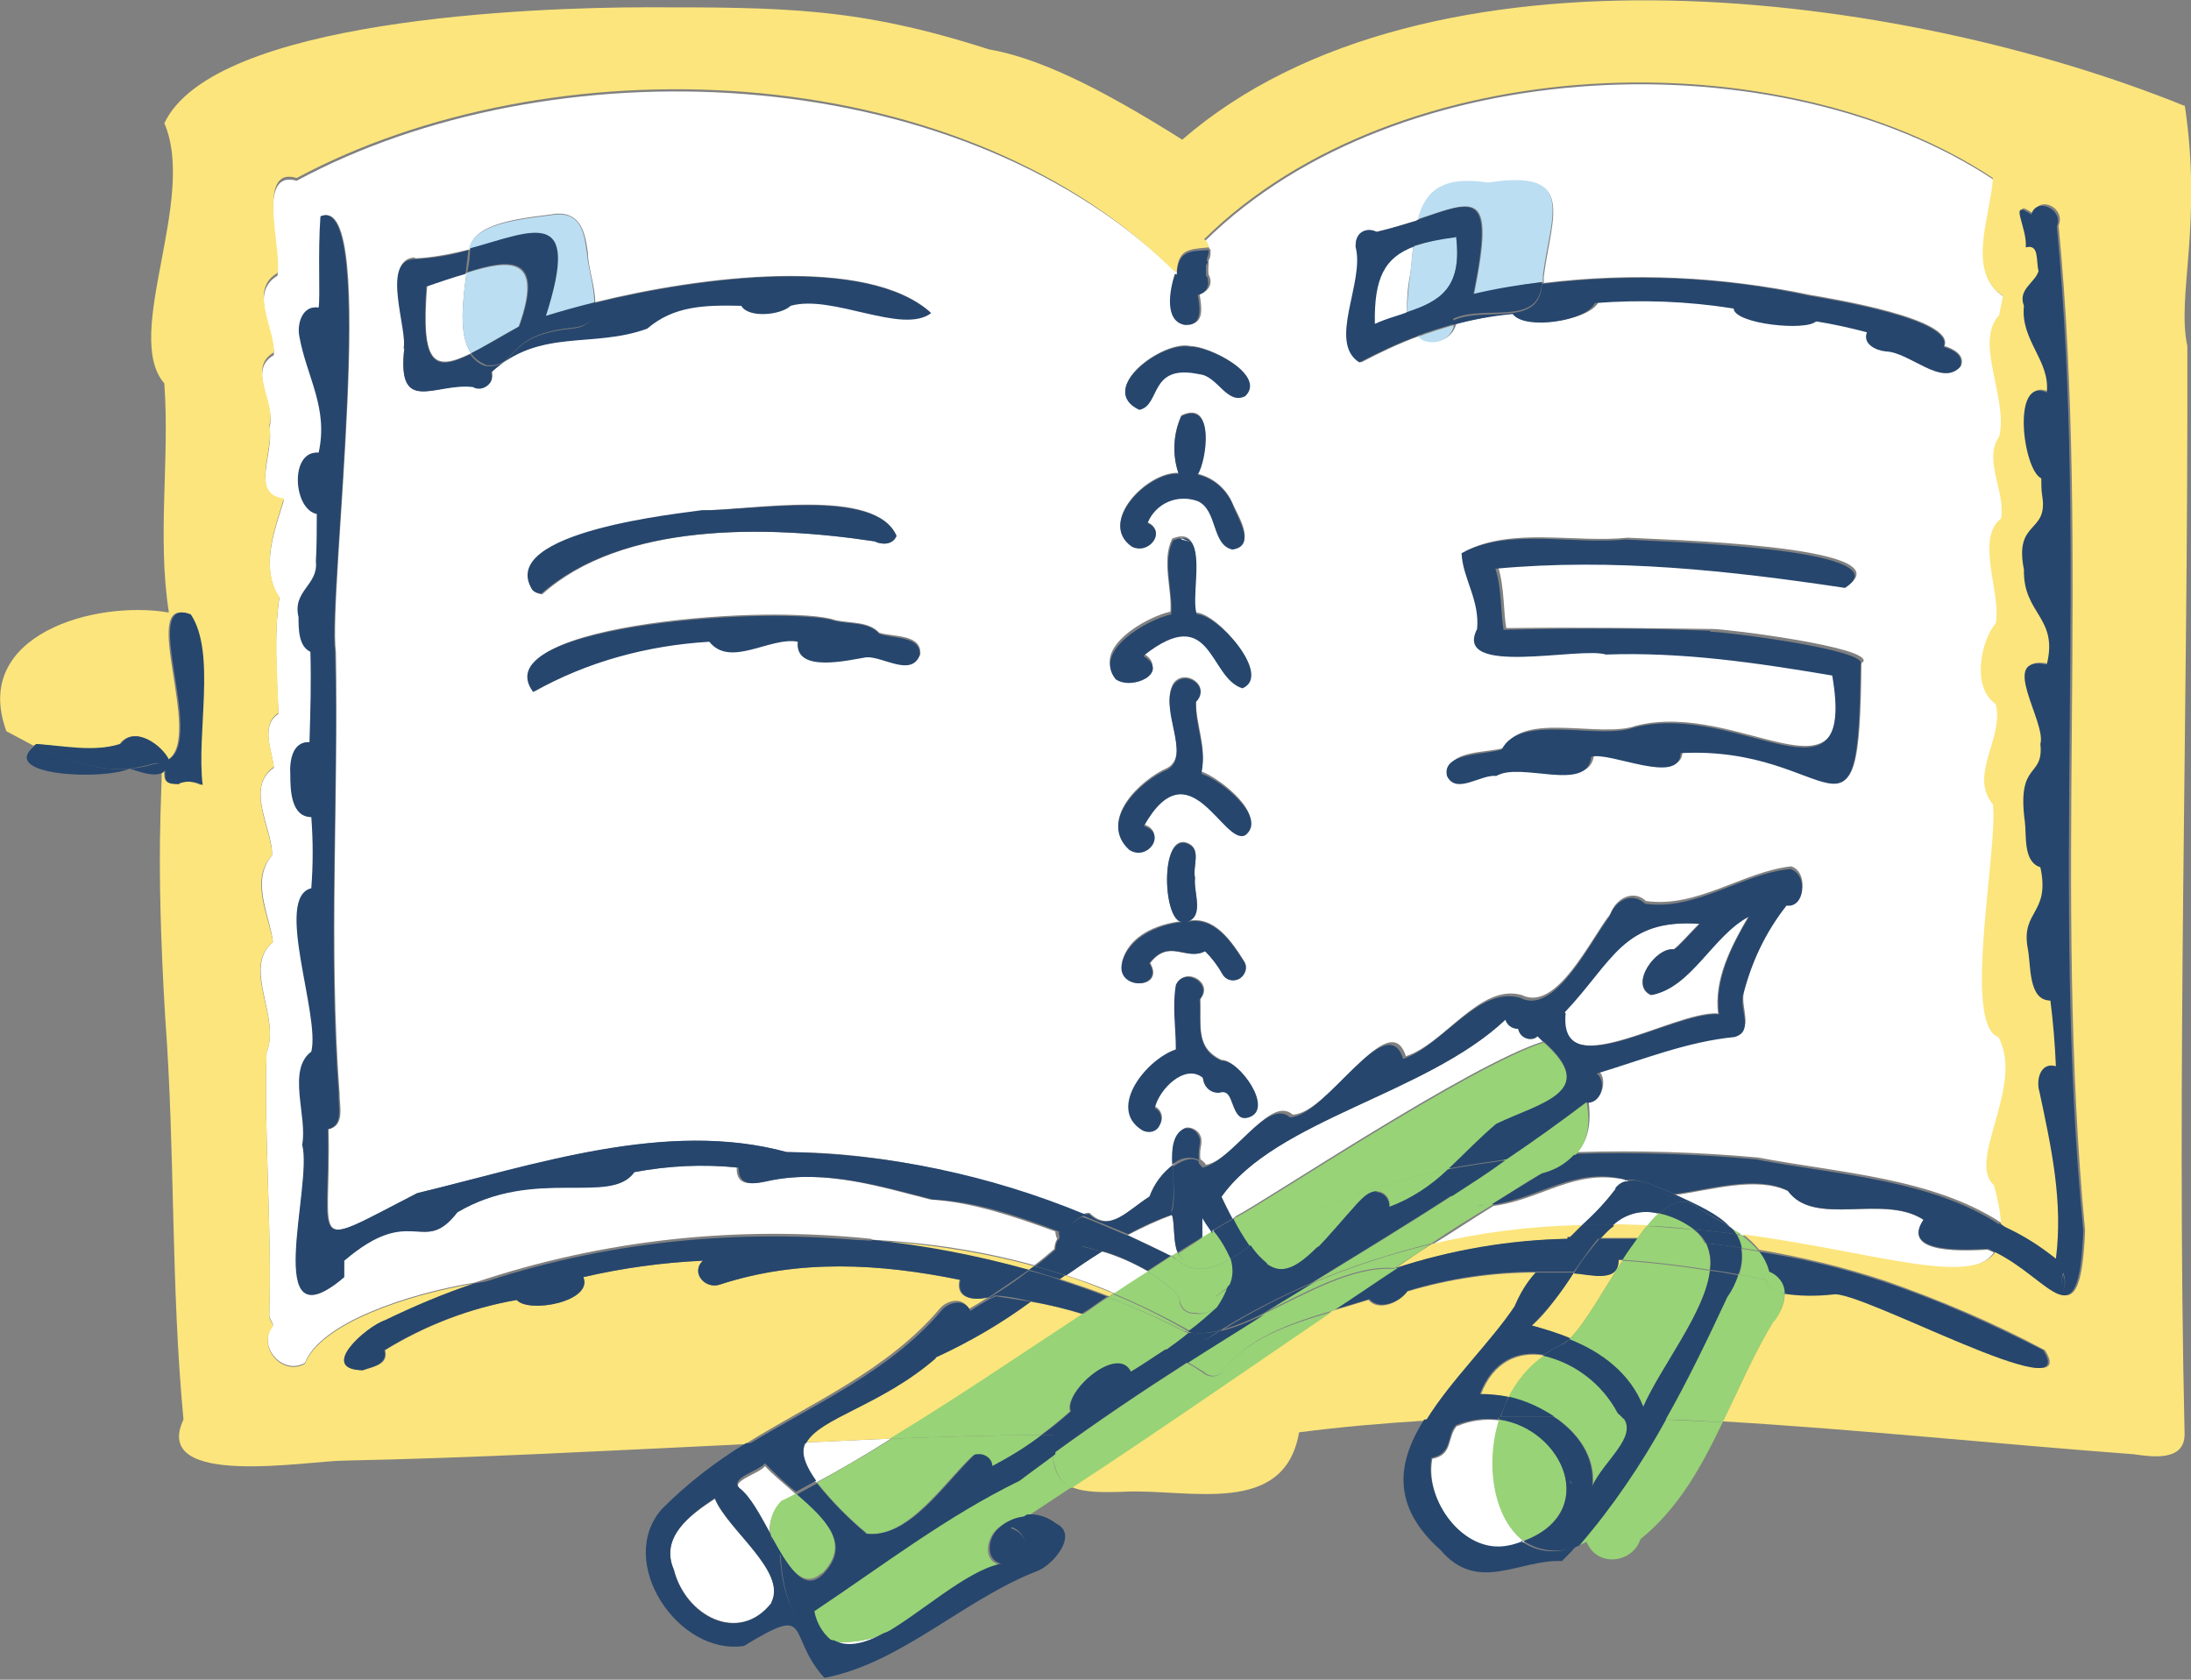 <?xml version="1.0" encoding="UTF-8"?>
<svg id="_レイヤー_1" data-name="レイヤー_1" xmlns="http://www.w3.org/2000/svg" width="240" height="184" version="1.1" viewBox="0 0 240 184">
  <rect x="0" y="0" width="240" height="184" fill="#808080" stroke="none"/>
  <!-- Generator: Adobe Illustrator 29.1.0, SVG Export Plug-In . SVG Version: 2.1.0 Build 142)  -->
  <defs>
    <style>
      .st0 {
        fill: #bbdef2;
      }

      .st1 {
        fill: #fff;
      }

      .st2 {
        fill: #26466d;
      }

      .st3 {
        fill: #98d377;
      }

      .st4 {
        fill: #fce57c;
      }
    </style>
  </defs>
  <g id="image">
    <g id="tits_about">
      <path id="_パス_2971" data-name="パス_2971" class="st1" d="M210.8,133.7c-4.4-3-12,.8-14.9-3.2-3.5-1.7-8.5-.1-12.4.4,2.4,1.1,4.6,2.1,5.9,3.5l1.3.9c14.7,2.1,25.1,5.8,27.7,1.9-.2-.1-.4-.2-.7-.3-2.1.1-9.6.6-7-3.2Z"/>
      <path id="_パス_2972" data-name="パス_2972" class="st1" d="M130.4,59.3h0c-.3-.1-.7-.3-1-.4-.5.2.6.3,1,.4Z"/>
      <path id="_パス_2973" data-name="パス_2973" class="st1" d="M95.5,135.8c6,.3,12,1.2,17.8,2.8.8-.6,1.5-1.2,2.2-1.8,0-.4.1-.7.3-1.1-.1-.2-.2-.5-.2-.8-4.4-1.6-9-3.2-13.7-3.5-5.5-1.4-11.5-3.3-17.6-2.1-1.8.4-3.7.8-3.6-1.4-3.8-.4-7.6-.2-11.3.5-2.5,3.6-10.8-.7-19.3,4.4-3.8,4.9-4.8-1.2-12.4,5.3,0,.6,0,1.2,0,1.8-9.1,7.8-3.4-10.1-4.5-14.5.6-3.1-1.7-8.2,1-10.2,1-4-4.1-16.9,0-17.9.2-2.6.2-5.2,0-7.8-2.2,0-2.3-2.9-2.3-4.6-.1-1.5.1-3.7,2.1-3.6.2-3.3.2-6.6.1-9.9-1.4-.6-1.2-2.5-1.3-3.8-.7-2.9,2.2-3.5,1.9-6.1.1-1.7.2-3.5.1-5.2-2.5-.5-3-7.1.2-6.7,1.1-4.9-1.3-8.3-2.1-12.7-.3-1.4.3-3.5,2.1-3.2.2-1.3,0-5.9.2-10,6.4-2.8.7,41.3,1.6,47.7.3,16.2-.8,32.3.4,48.4,0,1.4.6,3.5-1.2,3.9.3,13-2.5,13.3,9.7,7,12.8-3,27.2-8.1,40.4-4.5,11.1,0,22.1,2.7,32.5,6.8.3-.1.6-.2.8-.1,2.2,2.2,4.2-.4,6.6-1.9.5-1.4,1.4-2.6,2.6-3.5,0-1.9.1-3.6,1.4-4,.8,0,1.5.5,1.6,1.3,0,.2,0,.3,0,.5-.1.5-.2,1.1-.1,1.7.3.2.5.4.6.6,3.2-.6,7-7.7,9.5-5.5,4-.1,10.6-12.1,12.4-6.4,4.3-1.4,8.1-8,12.7-6.7,3.8,1.9,7.5-6.1,9.7-8.9.6-1.7,2.5-2.7,3.9-1.4,5.6.8,10.6-3.2,15.9-3.8,1.9.6,1.5,4.2-.4,4-2.3,2.9-3.9,6.3-4.8,9.9-.3,1.7,1.1,3.9-.9,4.5-5.2.6-10.1,2.5-15,4,1,.8.5,3.4-1.1,3.2.3,2.2.1,4.2-1.2,5.7,6.6-.2,13.2,0,19.8.6,8.9,1.7,19.1,2.2,26.7,7.2-.1-1.5-.4-2.9-.8-4.3-3-2.5,3.4-10.9.5-16.1-4-1.4,0-20.7-.6-25.5-2.7-3.2,1.2-7.3.3-11-2.6-1.6-1.7-6.7,0-8.8.7-3.1-2.3-9.3.6-11.4.5-3-2-6.4-.2-9,1-4.2-2.7-10.3,0-13.3.1-.7.3-1.4.4-2.1-4.1-2.6-1.3-8.8-1.1-12.8-23.4-15.5-65.2-14.2-86.4,6.7.2.3.4.6.5.9h.1c0,.1,0,.2,0,.3,0,.3,0,.6-.2.9,0,.5-.1,1.1,0,1.6.4.7.2,1.5-.5,1.9-.1,0-.3.1-.5.2.2,1.3.6,3.3-1.2,3.3-2.3-.4-1.7-3.8-1.1-5.6-.2-.1-.5-.3-.7-.5C104.1,6.2,60.1,4.9,32.5,19.8c-4.5-1.3-1.7,7.8-2.1,10.4-3.2,1.9-.3,6-.4,8.7-3,1.7.3,5.4-.5,8,.6,2.5-2.2,7.5,1.6,7.9-.9,3-2.7,7.4-.5,10.7-.6,4.1-.3,8.2-.1,12.7-2,1.3-.7,4-.5,5.9-3.2,2.2-.1,6.7-.2,9.6-2.4,2.8-.2,6.7.1,9.5-3.4,2.8.9,8.2-.7,12.1-.3,9.1.6,19.4.3,28.8,0,.4.4.7.4,1.1-1.8,2.2,1,5.5,3.5,4.1,1.7-4.4,11.3-7.6,18.6-8.8,14-4.7,28.8-6.3,43.4-4.8ZM203.9,72.6c-.2,22.7-2.7,8.8-19.6,9.7,0,3.6-7.7-.2-9.7.4-.4,4-7.6.6-10.3,2.1-1.8-.2-4.4,2.1-5.4,0-.7-2.7,4.3-2.3,5.9-2.9,2-4,10.5-1,14.4-2.4,11.4-2.9,24.3,9.9,21.7-5.7-8.2-1.4-16.3-2.6-24.7-2.3-2.9-.9-16.8,2.5-14.1-2.8.4-3.2-1.5-5.6-1.6-8.3,5.1-2.7,12.1-.9,17.8-1.5,2.9.2,30.8.8,24,5.3-12.7-1.8-25.4-3.2-38.2-2.1.7,2.1.6,5.2.9,6.7,7.6-.1,15.1,0,22.6.1,1.6,0,17.5,2,16.5,3.6h0ZM148.5,27.1c-.1-1.8,1.3-2.2,2.3-1.7,1.7-.4,3.2-.9,4.6-1.3.8-3.1,2.6-4.8,7.7-4,9.6-1.5,6.9,3.4,6,10.2v.7c9.7-1.2,19.6-.7,29.2,1.3,2.3.4,15.9,2.6,14.7,5.6,1,.3,2.3,1,1.8,2.2-2,2.2-5.5-1.5-8.1-1.7-1.1-.1-2.6-.8-2.1-2.1-1.8-.5-3.7-.9-5.5-1.2-1,1.1-8.8.3-8.9-1.4-5-.8-10.1-1-15.1-.6-1,2-7.7,3-9,1.2-2.2.2-4.4.6-6.6,1.2-.3,1.3-1.7,2.2-3.1,1.8-.1,0-.2,0-.3-.1-.2-.1-.4-.3-.6-.4-2.2.8-4.3,1.8-6.4,2.9-3.5-2.2.6-8.9-.4-12.6ZM122.9,105.4c.7-2.9,3.8-4.2,6.6-4.5-2.1,0-2.5-9.6.5-8.6,1.7.6.6,2.5.9,3.8-.2,1.5,1,4.2-.9,4.8,3-.7,4.9,2.2,6.3,4.4.4.7,0,1.5-.6,1.9-.7.3-1.5.1-1.8-.5-.5-.9-1.1-1.8-1.9-2.5-2.1,1.1-3.9-1.4-6,1.3,1.7,2.9-3.7,3-3,0ZM136.7,122.2c-2.1.7-1.4-3.3-3.2-2.7-.9,0-1.7-.7-1.8-1.6-2-1.7-4.8,1.3-5.2,3.3.7.3,1,1.2.6,1.9-.3.7-1.2,1-1.9.6,0,0,0,0,0,0-3.8-2.4.7-7.8,3.7-8.8,0-2.5-.5-4.8,0-7.1,1-2,4.1-.1,2.6,1.6.1,2.9-.6,5.3,2.3,6.7,1.9,0,5.7,5.3,2.9,6.2ZM136.4,91.3c-2.4,1.3-6.1-9.8-11.1-1,2.5.8.4,3.9-1.6,2.6-3.4-3.1,1.2-7.5,4.2-8.8,2.6-1.5-.9-6.5.6-9.2,1.2-1.8,4.2.2,2.5,1.8,0,2.8,1.2,5,.6,7.8,2.2.8,7.2,4.9,4.7,6.7h0ZM130.4,37.9c2,0,8.3,3.1,5.9,5.4-1.9,1-3-2.2-4.9-2.4-5.6-1.3-4.2,3.4-6.6,3.9-4.7-2.2,2.6-7.6,5.6-6.9ZM129.1,51.8c-.7-2.1-.6-4.3.3-6.3,3.7-1.8,2.7,4.8,1.8,6.4,1.7.4,3.1,1.6,3.8,3.2.6,1.4,2.7,4.5,0,5-2.3-.5-1.6-4.3-3.8-5.3-2.2-.9-4.6.2-5.5,2.4,2.1,1,.2,3.6-1.7,2.6-3.8-2.6,1.7-8.2,5.1-8h0ZM128.2,67.1c.2-2.6-1-5.7.2-8.1,1-.4,1.6-.3,2,.2h0c1.2,1.5,0,6.3.6,7.9,2.3,0,8.2,6.8,5,8.1-3.6-1.1-3.3-9.5-10.7-3.6,2.8,1.8-1.4,3.8-3.1,2.5-2.6-3.1,3.3-6.5,6-7.1h0ZM100.7,71.8c-1,2.2-4.1,0-5.8.1-1.9.3-7.9,1.8-7.5-1.7-3-.6-7.3,2.9-9.6,0-6.7.3-13.3,2.2-19.2,5.5-5.7-7.6,28.2-9.5,32.8-7.8,1.6.4,3.7.1,4.9,1.4,1.5.5,4.8.1,4.5,2.5h0ZM76.8,55.9c5.5,0,19.1-2.6,21.4,2.8-.4,1-1.6,1-2.4.6-11.8-1.8-27.6-2.1-36.4,5.8-.4,0-.7-.2-1-.4-4-6.4,16.7-8.4,18.5-8.7h0ZM45.5,28.3c2-.1,4-.5,6-1v-.3c.7-2.9,7-3.2,9.5-3.6,2.7-.1,3.1,2.2,3.4,4.3,0,1.5.8,3.7.8,5.4,11.7-2.9,29.8-5.1,36.7,1.1-3.2,2.4-10.7-2.1-15.3-.8-1,.9-4.6,1.3-5.4,0-4,0-7.3,0-10.3,2.5-5.9,2.2-11.8,0-17,4.8.2.8-.2,1.5-1,1.7-.4.1-.7,0-1.1-.1h0c-4.1-.4-8.4,3.3-7.5-4.3.5-2-2.5-9.6,1.1-9.8h0Z"/>
      <path id="_パス_2974" data-name="パス_2974" class="st1" d="M73.8,171.9c1.3,5.1,7.1,8.2,10.7,3.7,1.8-3.4-4.8-8-6.2-11.4-2.8,1.8-6,4.2-4.5,7.8Z"/>
      <path id="_パス_2975" data-name="パス_2975" class="st1" d="M181.8,132.9c-.1,0-.2,0-.3,0-1.7-.4-3.5,0-4.8,1.3,1.3,0,2.5,0,3.8.1.4-.5.8-.9,1.3-1.4Z"/>
      <path id="_パス_2976" data-name="パス_2976" class="st1" d="M51.1,29.9c-1.4.4-2.9,1-4.3,1.4-.7,8.6.7,9.4,4.8,7.4-1.4-2-.9-5.8-.5-8.8Z"/>
      <path id="_パス_2977" data-name="パス_2977" class="st1" d="M154.5,29.9c.1-1,.2-2,.3-2.9-3.2,1.2-4.4,3.4-4.3,8.5,1.3-.5,2.5-.8,3.6-1.3,0-1.4.1-2.9.4-4.3Z"/>
      <path id="_パス_2978" data-name="パス_2978" class="st1" d="M88.3,158c-.6,1.1-.4,2.5,1.1,4.4,2.8-1.5,5.5-3.1,8.2-4.8-3.1.1-6.2.3-9.3.4Z"/>
      <path id="_パス_2979" data-name="パス_2979" class="st1" d="M173.3,134.2c1.4-1.2,2.6-2.6,3.7-4,.3-.4.7-.7,1.3-.8,0,0,0,0,0-.1-5.7-1.4-9.4,2.1-14.7,2.8-2.3,1.4-4.5,2.9-6.8,4.3,5.4-1.3,11-1.9,16.6-2.1Z"/>
      <path id="_パス_2980" data-name="パス_2980" class="st1" d="M129,137.2c-.5-1.1-.3-2.9-.6-4.1-1.7.6-3.3,1.4-4.9,2.2,1.6.7,3.2,1.5,4.8,2.3l.7-.4Z"/>
      <path id="_パス_2981" data-name="パス_2981" class="st1" d="M169.1,114.1c-.2-.2-.4-.4-.6-.6-.6.5-1.4.4-1.9-.2-.1-.2-.2-.4-.3-.6-.6,0-1.2-.4-1.4-1-8.7,8.2-25.1,10.9-31.1,19.4.4.8.8,1.6,1.2,2.4.1,0,.3-.2.4-.3,3.3-1.7,25.6-16.6,33.6-19.1Z"/>
      <path id="_パス_2982" data-name="パス_2982" class="st1" d="M96.8,179c-1.7.7-3.5,1-5.4.8,1.5.8,3.3.2,5.4-.8Z"/>
      <path id="_パス_2983" data-name="パス_2983" class="st1" d="M85.6,164.5c.6-.3,1.1-.6,1.6-.8-1.2-1.1-2.5-2.1-3.4-3.1-.7.9-3.9,1.6-2.8,2.7,1.2.9,2.3,2.9,3.4,5-.3-1.3.2-2.7,1.2-3.7Z"/>
      <path id="_パス_2984" data-name="パス_2984" class="st1" d="M188.2,111.1c-.5-3.8,1.4-7.4,3.3-10.7-4,2.1-6.3,7.8-10.7,8.6-2.4-1.1.6-5.3,2.5-5,.6-.4,1.6-1.6,2.8-2.8-8.4-.6-9.5,4.2-14.8,9.7-.8,8.2,11.8-.1,16.8.1Z"/>
      <path id="_パス_2985" data-name="パス_2985" class="st1" d="M131.7,135.6c.4-.3.8-.5,1.3-.8-.4-.6-.8-1.2-1.3-1.9,0,1,0,1.9,0,2.7Z"/>
      <path id="_パス_2986" data-name="パス_2986" class="st1" d="M159.6,156.2c-1.1,1.2-.4,3.2-2.7,3.6-.9,4.6,3.5,10.6,8.4,9.6.6-.1,1.1-.3,1.7-.5-3.2-2.4-4.3-8.2-2.7-13.3-1.6-.2-3.2,0-4.6.6Z"/>
      <path id="_パス_2987" data-name="パス_2987" class="st1" d="M120.7,137.1c-1.3.8-2.6,1.7-3.9,2.6,1.8.6,3.6,1.2,5.3,2,1.3-.8,2.5-1.6,3.7-2.4-1.6-.9-3.3-1.7-5.1-2.2Z"/>
      <path id="_パス_2988" data-name="パス_2988" class="st0" d="M59.7,34.7c1.5-.5,3.3-1,5.4-1.5,0-1.8-.7-4-.8-5.4-.3-2.2-.6-4.5-3.4-4.3-2.5.4-8.8.7-9.5,3.6v.3c6.9-1.9,12.1-4.7,8.3,7.4Z"/>
      <path id="_パス_2989" data-name="パス_2989" class="st0" d="M51.1,29.9c-.4,3-.9,6.8.5,8.8,1.4-.7,3.1-1.8,5.2-2.9,2.8-7.8-1-7.4-5.7-5.9Z"/>
      <path id="_パス_2990" data-name="パス_2990" class="st0" d="M155.9,37.3c1.3.5,2.8,0,3.3-1.4,0-.1,0-.2.1-.3-1.4.4-2.7.8-4,1.3.2.1.4.3.6.4Z"/>
      <path id="_パス_2991" data-name="パス_2991" class="st0" d="M161.5,32.2c2.5-.5,5-1,7.5-1.3v-.7c.9-6.8,3.7-11.7-6-10.2-5.1-.8-6.9,1-7.7,4,6.4-2.1,8.5-3.4,6.2,8.1Z"/>
      <path id="_パス_2992" data-name="パス_2992" class="st0" d="M159.5,25.9c-1.6.2-3.2.6-4.7,1.1-.1.9-.2,1.9-.3,2.9-.2,1.4-.3,2.8-.4,4.3,3.6-1.2,6.1-2.6,5.4-8.3Z"/>
      <path id="_パス_2993" data-name="パス_2993" class="st4" d="M168.3,139.4c-4.8,0-9.6.7-14.2,2.1-.8,1.2-3.1,2.2-4.2.9-1.3.4-2.6.8-4,1.2-9.5,6.4-19,13-28.5,19.3,1.4.6,3.4.6,6,.5h-.2c7.1-.3,17.5,2.8,19.1-6.5,4.6-.6,9.3-1,14.1-1.3,2.7-4.3,7.2-8.5,9.7-12.5.5-1.3,1.3-2.6,2.2-3.7Z"/>
      <path id="_パス_2994" data-name="パス_2994" class="st4" d="M176.7,134.2c-.5.4-1,.9-1.5,1.4,1.4,0,2.8,0,4.2,0,.4-.5.7-1,1.1-1.4-1.2,0-2.5-.1-3.8-.1Z"/>
      <path id="_パス_2995" data-name="パス_2995" class="st4" d="M29.6,144.4h0Z"/>
      <path id="_パス_2996" data-name="パス_2996" class="st4" d="M239.3,157.3h0Z"/>
      <path id="_パス_2997" data-name="パス_2997" class="st4" d="M156.8,136.3c-1.3.8-2.6,1.7-3.9,2.6,6.1-2,12.5-3,18.9-3.2.5-.5,1-1,1.5-1.5-5.6.1-11.1.8-16.6,2.1Z"/>
      <path id="_パス_2998" data-name="パス_2998" class="st4" d="M122,141.7c-1.7-.7-3.5-1.4-5.3-2-.2.1-.4.3-.6.4,1.8.6,3.6,1.2,5.4,1.9.2-.1.4-.3.6-.4Z"/>
      <path id="_パス_2999" data-name="パス_2999" class="st4" d="M169.2,148.5c-2.8-.5-5.6.6-7,4.3,1,0,2.1,0,3.1.3.9-1.8,2.2-3.4,3.9-4.6Z"/>
      <path id="_パス_3000" data-name="パス_3000" class="st4" d="M132.4,27.7c0,.3-.1.6-.2.9.1-.3.2-.6.2-.9Z"/>
      <path id="_パス_3001" data-name="パス_3001" class="st4" d="M95.4,135.9c5.9.6,11.7,1.7,17.3,3.2.2-.1.4-.3.6-.4-5.9-1.6-11.9-2.5-17.9-2.8Z"/>
      <path id="_パス_3002" data-name="パス_3002" class="st4" d="M177.3,138c0,2.5-3.2,1.6-4.9,1.4-1.5,2.2-3,4.5-4.6,5.8,1.4.4,2.8.8,4.2,1.4,1.7-1.7,3.7-5.4,5.8-8.6-.2,0-.3,0-.5,0Z"/>
      <path id="_パス_3003" data-name="パス_3003" class="st4" d="M239.3,11.6c-30.8-12.5-83-19.5-109.8,3.7-9.5-6-16-9-21.2-9.9C94,.8,85.9.8,70.8.8c-12.4,0-47.4,1.3-52.8,12.7,3.6,8.3-4.6,23.2,0,28.5.6,8.4-.8,16.8.5,25.1-8-1.4-21.7,2.4-17.8,13,1.1.6,2.1,1.1,3,1.6,0,0,.2-.1.3-.2,3,.3,6.2,1,9.1,0,1.6-2.1,4.5.1,5.3,1.7,3.9-2.4-3.3-18.1,2.3-15.9,2.8,4.2.7,13,1.3,18.7-.8-.4-1.6-.5-2.5-.2-1.3,0-1.6-.1-1.5-1.5,0,0-.2.2-.3.2.1,2.2-.7,8.8.4,27,1.1,14.8.6,29.3,2,44-3.6,7.6,13.7,4.5,17.6,4.5,14.6-.3,29.2-1.1,43.9-1.8,7.4-4.6,15.6-8.1,21.3-14.8.8-1,2.6-1.4,3.2,0,.7-.4,1.4-.8,2.1-1.3-1.5.4-3.6.2-3.1-1.9-8.8-1.8-17.6-2.3-26.2.5-1.7.6-3.3-1.3-1.9-2.6-4.4.2-8.8.8-13.1,1.8,1.1,2.7-6,4-7.3,2.5-5.1.9-10,2.8-14.4,5.5.4,1.6-1.3,1.8-2.4,2.2-5-.1.3-4.8,2.5-5.5,3.1-1.5,6.4-2.9,9.7-4-7.3,1.2-16.9,4.4-18.6,8.8-2.5,1.4-5.3-1.9-3.5-4.1,0-.4-.4-.7-.4-1.1h0c.3-9.5-.6-19.7-.3-28.9,1.6-3.9-2.8-9.3.7-12.1-.4-2.8-2.6-6.8-.1-9.5,0-2.9-3-7.4.2-9.7-.2-1.8-1.5-4.6.5-5.9-.1-4.5-.5-8.6.1-12.7-2.2-3.4-.4-7.7.5-10.8-3.8-.4-1-5.5-1.6-8,.8-2.5-2.5-6.3.5-8,.1-2.7-2.8-6.9.4-8.7.5-2.6-2.4-11.8,2.1-10.4,27.6-14.8,71.7-13.6,95.7,9.8.2.2.4.4.7.5,0,0,0,0,0-.1.2-2.4,1.3-2.4,3.5-2.6,0-.3-.2-.7-.5-.9,21.2-20.9,63-22.2,86.4-6.7-.2,4-3,10.3,1.1,12.9-.1.7-.3,1.4-.4,2.1-2.8,3,1,9.1,0,13.3-1.8,2.6.7,6,.2,9-2.9,2.2.1,8.4-.6,11.5-1.7,2-2.6,7.1,0,8.8,1,3.7-3,7.8-.3,11,.6,4.8-3.4,24.1.6,25.5,2.9,5.3-3.5,13.6-.5,16.2.4,1.4.7,2.8.8,4.3.2.1.4.3.6.4,2,1,3.8,2.2,5.6,3.5.7-6.3-.6-12.2-1.8-18.3-.4-1.3.1-3.4,1.8-2.8,0-2.4-.3-4.9-.6-7.3-2.5,0-2.1-4.1-2.5-5.9-.6-4.2,2.5-3.7,1.4-8.8-1.9-.6-1.5-3.4-1.7-5-.9-6.7,2.1-4.7,1.7-8.5.7-2.5-4.6-9.8.7-8.7,1.2-5.2-2.6-5.5-2.5-10.4-1.1-5.5,2.7-4,2-8.1,0-.6,0-1.3-.1-1.9-2.1-.9-3.3-11.2.6-9.4.4-3.5-2.9-5.6-2.5-9.5-.7-1.8,1.2-2.5,1.6-3.8-.3-1.1.1-2.9-1.4-2.6.3-2.2-2-5.5.6-3.6.7-2.1,3.6-.6,2.8,1.3,3.5,36.4-.6,73.3,2.9,110.1-.5,12.5-3.6,5.3-9.8,2.3-2.6,3.9-13,.1-27.7-1.9.7.5,1.3,1.1,1.8,1.7,4.7.8,9.3,1.9,13.8,3.4,6,2.1,11.9,4.6,17.5,7.6,4.4,6.9-20.2-6.7-23-6.2-1.8.2-3.7.2-5.5-.1,0,1.2-.5,2.3-1.3,3.2-2.1,3.5-3.7,7.3-5.5,10.9,15.1.9,30.3,2.5,45,3.6,2.1.3,5.6.8,5.6-2.2-.9-39.6.4-79.5.3-119.2-1.2-5.6,1.7-13.2-.3-26.5Z"/>
      <path id="_パス_3004" data-name="パス_3004" class="st4" d="M118.7,144c-1.9-.6-3.9-1.1-5.8-1.4-3.2,2.4-6.7,4.4-10.4,6.1-6,5.3-12.7,6.5-14.2,9.3,3.1-.1,6.2-.3,9.3-.4,7.1-4.3,14.1-9,21-13.6Z"/>
      <path id="_パス_3005" data-name="パス_3005" class="st4" d="M14.2,84.2"/>
      <path id="_パス_3006" data-name="パス_3006" class="st2" d="M124.8,44.9c2.4-.5,1-5.1,6.6-3.9,2,.2,3,3.4,5,2.4,2.4-2.3-4-5.5-6-5.4-3.1-.7-10.3,4.7-5.6,6.9Z"/>
      <path id="_パス_3007" data-name="パス_3007" class="st2" d="M124,59.9c1.9.9,3.8-1.7,1.7-2.6.9-2.2,3.3-3.2,5.5-2.4,2.2,1,1.5,4.8,3.8,5.3,2.7-.4.5-3.5,0-5-.7-1.6-2.1-2.8-3.8-3.2,1-1.6,1.9-8.2-1.8-6.4-.9,2-1,4.3-.3,6.3-3.4-.2-8.9,5.4-5.1,8Z"/>
      <path id="_パス_3008" data-name="パス_3008" class="st2" d="M125.3,71.8c7.5-5.9,7.1,2.5,10.8,3.6,3.3-1.4-2.7-8.1-5-8.1-.6-1.6.6-6.4-.6-7.9-.3-.1-1.5-.3-1-.4.3.1.7.3,1,.4-.4-.5-1-.6-2-.2-1.2,2.4,0,5.5-.2,8.1-2.7.6-8.6,4-6.1,7.1,1.8,1.3,6-.7,3.1-2.5Z"/>
      <path id="_パス_3009" data-name="パス_3009" class="st2" d="M130.5,59.3s0,0,0,0h0s0,0,0,0Z"/>
      <path id="_パス_3010" data-name="パス_3010" class="st2" d="M131.6,84.7c.6-2.8-.7-5-.6-7.8,1.7-1.7-1.3-3.7-2.5-1.8-1.5,2.7,2,7.7-.6,9.2-3.1,1.3-7.6,5.7-4.2,8.8,2,1.3,4.2-1.8,1.6-2.6,5-8.9,8.7,2.2,11.1,1,2.5-1.9-2.6-6-4.7-6.7Z"/>
      <path id="_パス_3011" data-name="パス_3011" class="st2" d="M125.9,105.5c2.2-2.8,4-.2,6.1-1.3.7.7,1.4,1.6,1.9,2.5.4.7,1.2.9,1.9.5.6-.4.9-1.2.5-1.8-1.4-2.2-3.3-5.1-6.3-4.4,2-.6.7-3.3.9-4.8-.3-1.3.8-3.2-.9-3.8-3-1-2.6,8.6-.5,8.6-2.7.3-5.9,1.7-6.6,4.5-.7,3,4.7,2.9,3,0Z"/>
      <path id="_パス_3012" data-name="パス_3012" class="st2" d="M133.8,116.2c-2.9-1.3-2.2-3.8-2.4-6.7,1.5-1.8-1.7-3.6-2.6-1.6-.4,2.4,0,4.6,0,7.1-3.1.9-7.6,6.4-3.7,8.8.7.4,1.6.2,1.9-.5.4-.7.2-1.6-.5-1.9,0,0,0,0,0,0,.4-2,3.3-5,5.3-3.3,0,.9.8,1.7,1.8,1.6,1.8-.6,1.1,3.4,3.2,2.7,2.8-.9-1-6.2-2.9-6.2Z"/>
      <path id="_パス_3013" data-name="パス_3013" class="st2" d="M132.5,27.4h-.1c0,.1,0,.2,0,.3v-.3Z"/>
      <path id="_パス_3014" data-name="パス_3014" class="st2" d="M130,35.6c1.8,0,1.4-2.1,1.2-3.3.8-.1,1.3-.9,1.1-1.6,0-.2,0-.3-.2-.5,0-.5,0-1.1,0-1.6-.6,1.3-2.1,1.9-3.4,1.4-.6,1.8-1.2,5.2,1.1,5.6Z"/>
      <path id="_パス_3015" data-name="パス_3015" class="st2" d="M132.2,28.6c0-.3.1-.6.2-.9,0-.1,0-.2,0-.3-2.2.1-3.3.1-3.5,2.6,0,0,0,0,0-.1,0,0,0,0,0,.1h0s0,0,0,.1c1.3.5,2.8-.1,3.4-1.4Z"/>
      <path id="_パス_3016" data-name="パス_3016" class="st2" d="M128.9,29.8s0,0,0,.1h0s0,0,0-.1Z"/>
      <path id="_パス_3017" data-name="パス_3017" class="st2" d="M131.7,135.6c0-.9,0-1.8,0-2.7-.1-.1-.2-.3-.3-.5-1,.2-2,.4-3,.7.3,1.2.1,3,.6,4.1.9-.6,1.8-1.1,2.7-1.7Z"/>
      <path id="_パス_3018" data-name="パス_3018" class="st2" d="M131.3,127.1c0-.6,0-1.1.1-1.7.2-.8-.3-1.6-1.1-1.8-.2,0-.3,0-.5,0-1.3.5-1.5,2.2-1.4,4,.7-.7,1.8-1,2.8-.6Z"/>
      <path id="_パス_3019" data-name="パス_3019" class="st2" d="M59.2,65.1c8.9-7.9,24.7-7.6,36.6-5.8.8.4,2,.4,2.4-.6-2.3-5.3-16-2.7-21.4-2.8-1.8.3-22.5,2.3-18.5,8.7.3.3.6.4,1,.4Z"/>
      <path id="_パス_3020" data-name="パス_3020" class="st2" d="M96.3,69.4c-1.2-1.3-3.3-1-4.9-1.4-4.7-1.6-38.7.2-33,7.8,5.9-3.3,12.5-5.1,19.3-5.5,2.3,2.9,6.7-.6,9.7,0-.4,3.5,5.6,2,7.5,1.7,1.8-.1,4.8,2.1,5.8-.1.4-2.3-3-1.9-4.5-2.5Z"/>
      <path id="_パス_3021" data-name="パス_3021" class="st2" d="M44.3,38.1c-.9,7.5,3.4,3.8,7.5,4.3h0c.7.4,1.5.1,1.9-.5.2-.3.2-.7.1-1.1,5.3-4.9,11.1-2.6,17.1-4.8,2.9-2.5,6.3-2.6,10.3-2.5.8,1.4,4.4,1,5.4,0,4.6-1.3,12.2,3.2,15.4.8-7-6.3-25.2-4-36.9-1.1,0,1.6-.6,2.8-2.8,2.8.1,0,.3,0,.4,0h0c-7.7.7-5.8,4.4-9.5,4.1-.7-.2-1.3-.7-1.7-1.3-4,2-5.4,1.2-4.8-7.4,1.4-.5,2.9-1,4.3-1.4.1-.9.2-1.8.3-2.6-2,.6-4,.9-6,1-3.6.2-.6,7.8-1.1,9.8Z"/>
      <path id="_パス_3022" data-name="パス_3022" class="st2" d="M62.9,35.9h0Z"/>
      <path id="_パス_3023" data-name="パス_3023" class="st2" d="M56.8,35.8c-2.1,1.2-3.8,2.2-5.2,2.9.4.6,1,1,1.7,1.3,3.6.3,1.8-3.4,9.5-4.1h-.4c2.2,0,2.8-1.2,2.8-2.8-2,.5-3.8,1-5.4,1.5,3.9-12.1-1.4-9.3-8.3-7.4,0,.7-.1,1.7-.3,2.6,4.7-1.5,8.5-1.9,5.7,5.9Z"/>
      <path id="_パス_3024" data-name="パス_3024" class="st2" d="M148.9,39.7c2.1-1.1,4.2-2.1,6.4-2.9-.7-.7-1.1-1.6-1.1-2.6-1.1.4-2.4.7-3.6,1.3-.1-5.1,1.1-7.3,4.3-8.5.1-1,.3-1.9.5-2.9-1.3.4-2.9.9-4.6,1.3-1-.5-2.4-.1-2.3,1.7,1,3.8-3.1,10.4.4,12.6Z"/>
      <path id="_パス_3025" data-name="パス_3025" class="st2" d="M159.1,35c0,.2,0,.4,0,.6,2.2-.6,4.4-1,6.6-1.2,1.3,1.8,8.1.8,9-1.2,5.1-.4,10.2-.2,15.2.6.1,1.7,8,2.5,9,1.4,1.9.3,3.7.7,5.6,1.2-.5,1.3,1,2,2.1,2.1,2.6.1,6.1,3.9,8.1,1.7.5-1.3-.8-1.9-1.8-2.2,1.3-3-12.4-5.2-14.7-5.6-9.6-2.1-19.5-2.5-29.3-1.3-.2,4.9-6.3,2.4-9.7,4Z"/>
      <path id="_パス_3026" data-name="パス_3026" class="st2" d="M159.5,25.9c.7,5.7-1.8,7.1-5.4,8.3,0,1,.4,1.9,1.1,2.6,1.3-.5,2.7-.9,4-1.3,0-.2,0-.4,0-.6,3.5-1.6,9.5,1,9.7-4-2.5.3-5,.7-7.5,1.3,2.3-11.5.2-10.3-6.2-8.1-.2.9-.4,1.9-.5,2.9,1.5-.5,3.1-.8,4.7-1Z"/>
      <path id="_パス_3027" data-name="パス_3027" class="st2" d="M58.3,140.3c12.1-3.4,24.7-4.8,37.3-4.3-14.7-1.5-29.6,0-43.6,4.8,2.1-.4,4.2-.5,6.3-.4Z"/>
      <path id="_パス_3028" data-name="パス_3028" class="st2" d="M95.5,135.9c-12.6-.5-25.1,1-37.3,4.3-2.1,0-4.2,0-6.3.4-3.3,1.1-6.6,2.5-9.7,4-2.1.7-7.4,5.4-2.5,5.5,1.1-.4,2.8-.6,2.4-2.2,4.4-2.7,9.3-4.6,14.5-5.5,1.3,1.5,8.4.2,7.3-2.5,4.3-1,8.7-1.6,13.1-1.8-1.4,1.3.3,3.2,1.9,2.6,8.6-2.8,17.5-2.3,26.3-.5-.5,2.1,1.6,2.3,3.1,1.9,1.5-1,3-2,4.4-3-5.7-1.6-11.5-2.7-17.3-3.3Z"/>
      <path id="_パス_3029" data-name="パス_3029" class="st2" d="M171.8,135.7c-6.4.1-12.8,1.2-18.9,3.2-2.3,1.5-4.6,3.1-6.9,4.6,1.4-.4,2.7-.8,4-1.2,1.1,1.3,3.4.3,4.2-.9,4.6-1.4,9.4-2.1,14.2-2.1,1.1-1.3,2.3-2.5,3.5-3.6Z"/>
      <path id="_パス_3030" data-name="パス_3030" class="st2" d="M195.3,141.7c1.8.3,3.7.3,5.5.1,2.8-.6,27.4,13,23,6.1-5.7-2.9-11.5-5.5-17.5-7.5-4.5-1.5-9.1-2.6-13.8-3.3.6.6.9,1.4,1.1,2.2,1,.4,1.7,1.3,1.7,2.4Z"/>
      <path id="_パス_3031" data-name="パス_3031" class="st2" d="M177.3,138c.2,0,.3,0,.5,0,.5-.8,1.1-1.6,1.6-2.3-1.4,0-2.8,0-4.2,0-1,1.2-2,2.4-2.8,3.8,1.7.1,4.9,1.1,4.9-1.4Z"/>
      <path id="_パス_3032" data-name="パス_3032" class="st2" d="M121.4,142.1c-1.8-.7-3.5-1.3-5.4-1.9l-3.3,2.3c2,.4,3.9.8,5.8,1.4,1-.6,1.9-1.3,2.8-1.9Z"/>
      <path id="_パス_3033" data-name="パス_3033" class="st2" d="M118.8,133c-10.4-4.3-21.4-6.6-32.6-6.8-13.2-3.6-27.7,1.4-40.5,4.5-12.3,6.3-9.5,6-9.8-7,1.8-.4,1.1-2.5,1.2-3.9-1.2-16.1,0-32.2-.4-48.4-.8-6.4,4.8-50.5-1.6-47.7-.3,4.1,0,8.8-.2,10-1.8-.3-2.4,1.8-2.1,3.2.8,4.4,3.2,7.8,2.1,12.7-3.2-.3-2.8,6.2-.2,6.7,0,1.7,0,3.5-.1,5.2.3,2.6-2.6,3.2-1.9,6.1,0,1.3,0,3.2,1.3,3.8.1,3.3,0,6.6-.1,9.9-1.9-.1-2.2,2.1-2.1,3.6,0,1.7.1,4.6,2.3,4.6.2,2.6.2,5.2,0,7.8-4.1,1,1,13.9,0,17.9-2.7,2-.4,7.1-1,10.2,1.2,4.5-4.6,22.3,4.6,14.5,0-.6,0-1.2,0-1.8,7.5-6.4,8.6-.4,12.4-5.3,8.5-5,16.8-.7,19.4-4.4,3.7-.7,7.6-.9,11.4-.5,0,2.2,1.8,1.8,3.6,1.4,6.1-1.2,12.2.7,17.7,2.1,4.7.2,9.3,1.8,13.8,3.5,0,.3,0,.5.2.8.5-1.1,1.5-2.1,2.6-2.6Z"/>
      <path id="_パス_3034" data-name="パス_3034" class="st2" d="M128.3,137.6c-1.6-.8-3.2-1.5-4.8-2.3-1,.6-1.9,1.1-2.9,1.7,1.8.5,3.5,1.3,5.1,2.2l2.6-1.7Z"/>
      <path id="_パス_3035" data-name="パス_3035" class="st2" d="M225.8,141.8c.4-.7.5-1.5.2-2.2-.2.7-.3,1.5-.2,2.2Z"/>
      <path id="_パス_3036" data-name="パス_3036" class="st2" d="M172.4,126.5c-1,1-2.3,1.7-3.6,2.1-1.8,1.1-3.6,2.2-5.5,3.4,5.3-.7,9-4.2,14.7-2.8,0,0,0,.1,0,.1,1.4-.3,3.2.6,4.5,1.1.3.1.6.3.9.4,3.9-.5,8.9-2.1,12.4-.4,2.9,4.1,10.5.3,14.9,3.2-2.6,3.8,4.9,3.3,7,3.2.2,0,.4.2.7.3.5-.9.8-1.9.7-2.9-7.6-5-17.9-5.5-26.8-7.2-6.6-.6-13.3-.8-19.9-.6Z"/>
      <path id="_パス_3037" data-name="パス_3037" class="st2" d="M218.4,137.1c6.3,3,9.3,10.2,9.8-2.3-3.6-36.8.6-73.6-2.9-110,.8-1.8-2.2-3.3-2.8-1.3-2.6-1.8-.4,1.4-.6,3.6,1.5-.4,1.1,1.4,1.4,2.6-.4,1.3-2.3,2-1.6,3.8-.4,3.8,2.9,6,2.5,9.5-3.9-1.8-2.6,8.5-.6,9.4,0,.6,0,1.3.1,1.9.7,4.2-3.1,2.6-2,8.1-.1,4.9,3.8,5.2,2.5,10.4-5.4-1.1,0,6.3-.7,8.7.4,3.8-2.6,1.8-1.7,8.5.2,1.6-.2,4.4,1.7,5,1.1,5.1-2.1,4.7-1.4,8.8.4,1.8,0,5.8,2.5,5.8.3,2.4.5,4.8.6,7.2-1.7-.5-2.2,1.5-1.8,2.8,1.3,6.1,2.6,12,1.8,18.3-1.7-1.4-3.6-2.6-5.6-3.5-.2-.1-.4-.3-.6-.4,0,1-.1,2.1-.7,2.9ZM226,139.4c.3.7.3,1.6-.2,2.2,0-.7,0-1.5.2-2.2h0Z"/>
      <path id="_パス_3038" data-name="パス_3038" class="st2" d="M187.4,69.1c-7.5-.3-15.1-.3-22.7-.1-.3-1.5-.2-4.6-.9-6.7,12.9-1.2,25.6.2,38.3,2.1,6.8-4.4-21.2-5.1-24.1-5.3-5.7.6-12.8-1.3-17.9,1.5.1,2.7,2,5.1,1.7,8.3-2.7,5.3,11.3,1.9,14.1,2.8,8.4-.3,16.5.9,24.8,2.3,2.7,15.6-10.3,2.7-21.7,5.7-3.9,1.4-12.5-1.6-14.5,2.4-1.7.6-6.6.3-6,2.9,1,2.1,3.7-.2,5.4,0,2.7-1.6,10,1.9,10.4-2.1,2.1-.6,9.7,3.2,9.8-.4,16.9-.9,19.5,12.9,19.7-9.7,1.1-1.6-14.9-3.6-16.5-3.6Z"/>
      <path id="_パス_3039" data-name="パス_3039" class="st2" d="M3.8,81.7c-4.1,3.3,7.5,3.8,10.4,2.5-2.1.2-5.4-.1-10.4-2.5Z"/>
      <path id="_パス_3040" data-name="パス_3040" class="st2" d="M14.2,84.2c1,.3,2.7,1,3.7.4-.1-1.8-.8-.6-3.7-.4Z"/>
      <path id="_パス_3041" data-name="パス_3041" class="st2" d="M19.7,85.8c.8-.3,1.7-.2,2.5.2-.7-5.7,1.5-14.5-1.3-18.7-5.7-2.2,1.6,13.4-2.4,15.9-.7-1.5-3.7-3.8-5.3-1.7-3,.9-6.1.2-9.2,0,0,0-.2.1-.3.2,5,2.4,8.3,2.7,10.4,2.5h0c2.9-.3,3.6-1.4,3.7.4,0,0,.2-.1.3-.2-.1,1.3.2,1.5,1.5,1.5Z"/>
      <path id="_パス_3042" data-name="パス_3042" class="st3" d="M115.4,159.2l-3.9,2.9c-8,3.8-15,9.3-22.5,14.3.3,1.4,1.1,2.7,2.3,3.5,1.8.1,3.7-.2,5.4-.8,4.2-2.2,9-6.8,12.8-7.7-1.8-.4-1.5-2.7-.4-3.8.9-.9,2.1-1.3,3.3-1.4,1.7-1.1,3.3-2.2,5-3.3-1.2-.5-2-1.6-2.1-3.6Z"/>
      <path id="_パス_3043" data-name="パス_3043" class="st3" d="M143.1,133.1c5-2.3,10.2-4,15.6-5,1.8-1.6,3.4-3.3,5.2-4.9,4.9-2.3,11.4-3.5,5.2-9-7.9,2.5-30.3,17.4-33.6,19.1-.1,0-.3.2-.4.3.5,1,1.1,2,1.8,3,2-1.4,4-2.9,6.2-3.4Z"/>
      <path id="_パス_3044" data-name="パス_3044" class="st3" d="M164.9,127.1c2.6-.3,5.1-.5,7.7-.6,1.4-1.5,1.6-3.5,1.2-5.7h-.1c-2.9,2.2-5.9,4.3-8.8,6.3Z"/>
      <path id="_パス_3045" data-name="パス_3045" class="st3" d="M159.3,130.9h-.1c-5.1,3.3-10.2,6.4-15.4,9.6,4.2-1.8,8.6-3.2,13-4.3,2.2-1.5,4.5-2.9,6.8-4.3-.3,0-.7,0-1,.1-1.1.1-2.9.4-3.2-1.1Z"/>
      <path id="_パス_3046" data-name="パス_3046" class="st3" d="M90,172.4c3.3-3.3.4-6-2.8-8.8-.6.3-1.1.6-1.6.8-1,1-1.4,2.3-1.2,3.7,1.7,3.2,3.4,6.2,5.6,4.2Z"/>
      <path id="_パス_3047" data-name="パス_3047" class="st3" d="M133.4,143.3c.5-.7.9-1.5,1.2-2.3-.5.4-1,.7-1.5,1.1.6,1.4-1.1,2-2.3,1.8-.9,0-1.6-.6-1.6-1.5,0,0,0-.2,0-.3-1-1.1-2.2-2.1-3.5-2.8-1.3.8-2.5,1.6-3.7,2.4,2.9,1.2,5.7,2.6,8.4,4.1,1-.8,2.1-1.7,3.1-2.6Z"/>
      <path id="_パス_3048" data-name="パス_3048" class="st3" d="M94.8,168c4.6.6,8.5-5.5,11.7-8.5.7-.4,1.6,0,2,.6,0,.2.1.3.2.5,1.9-1,3.7-2.1,5.4-3.4-5.5,0-10.9.2-16.4.4-2.7,1.7-5.5,3.3-8.2,4.8,1.6,2,3.4,3.9,5.4,5.5Z"/>
      <path id="_パス_3049" data-name="パス_3049" class="st3" d="M144.3,136.6c-1.9.4-3.8,1-5.6,1.8,1.7,1.3,3.3.5,5.6-1.8Z"/>
      <path id="_パス_3050" data-name="パス_3050" class="st3" d="M130.2,138.2c-.5,0-1-.5-1.2-1-.2.1-.5.3-.7.4.2,0,.3.2.5.3,2,1.7,3.9,1.2,6,0-.5-1.1-1.1-2.1-1.9-3.1-.4.3-.8.5-1.3.8-.2,1.4-.6,2.4-1.5,2.6Z"/>
      <path id="_パス_3051" data-name="パス_3051" class="st3" d="M143.8,140.5c-1.8,1.1-3.6,2.2-5.4,3.3,4.6-2.2,9.7-5.2,14.2-4.9,0,0,.1,0,.2,0,1.3-.9,2.6-1.7,3.9-2.6-4.5,1.1-8.8,2.5-13,4.3Z"/>
      <path id="_パス_3052" data-name="パス_3052" class="st3" d="M133.8,150.4c-.6.5-1.4.5-2,0-.6-.4-1.2-.8-1.8-1.1-5,3.2-9.9,6.5-14.7,10,.2,2,.9,3.1,2.1,3.7,9.6-6.3,19.1-12.9,28.5-19.3-4.7,1.4-9.6,3-12.2,6.8Z"/>
      <path id="_パス_3053" data-name="パス_3053" class="st3" d="M97.6,157.6c5.5-.2,10.9-.4,16.4-.4,1.1-.8,2.2-1.7,3.2-2.6-.7-2.2,5.3-7.3,6.6-4.3,1.3-.8,2.6-1.6,3.9-2.5-2.9-1.6-6-2.9-9.1-3.9-7,4.6-13.9,9.3-21,13.6Z"/>
      <path id="_パス_3054" data-name="パス_3054" class="st3" d="M122,141.7c-.2.1-.4.3-.6.4,2.8,1.1,5.6,2.3,8.3,3.7.2,0,.4.1.6.2,0,0,0,0,.1,0-2.7-1.6-5.5-3-8.4-4.2Z"/>
      <path id="_パス_3055" data-name="パス_3055" class="st3" d="M130.2,138.2c1-.1,1.4-1.2,1.5-2.6l-2.6,1.7c.2.5.6.9,1.2,1Z"/>
      <path id="_パス_3056" data-name="パス_3056" class="st3" d="M121.4,142.1c-1,.6-1.9,1.3-2.8,1.9,3.2,1,6.2,2.3,9.1,3.9.8-.6,1.7-1.2,2.5-1.9-.2,0-.4-.1-.6-.2-2.7-1.4-5.4-2.6-8.2-3.7Z"/>
      <path id="_パス_3057" data-name="パス_3057" class="st3" d="M152.7,139c-4.5-.3-9.6,2.7-14.2,4.9-2.8,1.7-5.6,3.5-8.4,5.3l1.8,1.1c.5.5,1.4.6,2,0,2.6-3.7,7.5-5.4,12.3-6.8,2.3-1.5,4.6-3.1,6.9-4.6,0,0-.2,0-.3,0Z"/>
      <path id="_パス_3058" data-name="パス_3058" class="st3" d="M159.1,130.9h.1c.3,1.5,2.1,1.3,3.2,1.1.3,0,.7,0,1-.1,1.8-1.1,3.6-2.3,5.5-3.4,1.4-.3,2.6-1,3.6-2.1-2.6.1-5.2.3-7.7.6-1.9,1.3-3.9,2.6-5.8,3.9Z"/>
      <path id="_パス_3059" data-name="パス_3059" class="st3" d="M134.8,137.9c-2.1,1.2-4,1.7-6,0-.2,0-.3-.2-.5-.3l-2.6,1.7c1.3.7,2.5,1.7,3.5,2.8,0,.9.5,1.6,1.4,1.7,0,0,.2,0,.3,0,1.1.3,2.9-.3,2.3-1.8.5-.4,1-.8,1.5-1.1.5-.9.6-2,.3-3Z"/>
      <path id="_パス_3060" data-name="パス_3060" class="st3" d="M136.9,136.5c.5.7,1.1,1.4,1.8,2,1.8-.8,3.7-1.5,5.6-1.8,1.2-1.2,2.6-2.9,4.4-4.9.6-.6,1.2-1.3,2.1-1.3.8,0,1.5.7,1.4,1.6,0,0,0,0,0,.1,2.4-.9,4.6-2.3,6.4-4.1-5.4,1-10.6,2.7-15.6,5-2.2.5-4.2,2-6.2,3.4Z"/>
      <path id="_パス_3061" data-name="パス_3061" class="st3" d="M174.5,162.8c1.3-2.8,5-5.4,3.4-7.5-2.5,0-5.1-.1-7.6-.1,2.6,1.8,4.5,4.4,4.2,7.6Z"/>
      <path id="_パス_3062" data-name="パス_3062" class="st3" d="M180.4,134.3c1.8,0,3.5.2,5.2.4-1.1-.9-2.5-1.5-3.9-1.8-.5.4-.9.9-1.3,1.4Z"/>
      <path id="_パス_3063" data-name="パス_3063" class="st3" d="M190.1,135.2h.7c-.4-.2-.9-.5-1.3-.8.3.2.5.5.7.8Z"/>
      <path id="_パス_3064" data-name="パス_3064" class="st3" d="M172.9,169.3c.3-.1.6-.3.9-.4,1.1,2.8,5,2.4,5.9-.3,4.2-3.4,6.7-8,9-12.8l-6.3-.3c-2.7,4.9-5.8,9.6-9.5,13.8Z"/>
      <path id="_パス_3065" data-name="パス_3065" class="st3" d="M166.9,168.8c8.4-3.2,4.3-12.4-2.7-13.3-1.6,5.1-.5,11,2.7,13.3Z"/>
      <path id="_パス_3066" data-name="パス_3066" class="st3" d="M195.5,141.7c-1.1-.3-2-.7-2-1.5l-3.1-.6c-.3.8-.7,1.6-1.2,2.4-2.1,4.5-4.3,9.1-6.8,13.5,2.1,0,4.2.2,6.3.3,1.8-3.7,3.4-7.5,5.5-10.9.8-.9,1.2-2,1.3-3.2Z"/>
      <path id="_パス_3067" data-name="パス_3067" class="st3" d="M190.7,136.7c.6.1,1.3.2,1.9.3-.5-.6-1.2-1.2-1.8-1.7h-.7c.3.4.5.9.6,1.4Z"/>
      <path id="_パス_3068" data-name="パス_3068" class="st3" d="M180,154.1c2-4.5,6.8-10.4,7.3-14.9-3.2-.5-6.4-.9-9.6-1.1-2.1,3.3-4.1,6.9-5.8,8.6,3.5,1.5,6.7,3.7,8.1,7.4Z"/>
      <path id="_パス_3069" data-name="パス_3069" class="st3" d="M185.6,134.7c-1.7-.1-3.4-.3-5.2-.4-.4.4-.7.9-1.1,1.4,2.5.1,5,.3,7.5.6-.3-.6-.7-1.2-1.3-1.6Z"/>
      <path id="_パス_3070" data-name="パス_3070" class="st3" d="M177.3,154.8c-1.7-3.2-4.7-5.5-8.2-6.3-1.7,1.2-3,2.8-3.9,4.6,1.8.4,3.5,1.1,5,2.2,2.5,0,5.1,0,7.6.1-.2-.2-.4-.4-.6-.6Z"/>
      <path id="_パス_3071" data-name="パス_3071" class="st3" d="M190.4,139.6l3.1.6c0,.8.9,1.3,2,1.5,0-1.1-.7-2-1.7-2.4-.2-.8-.6-1.6-1.1-2.2-.6-.1-1.3-.2-1.9-.3.1,1,0,2-.3,2.9Z"/>
      <path id="_パス_3072" data-name="パス_3072" class="st3" d="M177.7,138c3.2.2,6.4.6,9.6,1.1.1-1,0-2-.4-2.9-2.5-.3-5-.4-7.5-.6-.5.7-1.1,1.5-1.6,2.3Z"/>
      <path id="_パス_3073" data-name="パス_3073" class="st2" d="M120.7,137.1c-.8-.2-1.5-.4-2.3-.6-.9.4-1.9,0-2.5-.7-.2.3-.3.7-.3,1.1-.7.6-1.5,1.3-2.2,1.8,1.1.3,2.3.7,3.4,1,1.3-.9,2.6-1.8,3.9-2.6Z"/>
      <path id="_パス_3074" data-name="パス_3074" class="st2" d="M128.4,133.1c0-.1,0-.3-.1-.4.4-1.2.2-3.2.2-5.1-1.2.9-2.1,2.1-2.6,3.5-2.4,1.5-4.4,4-6.6,1.9-.3,0-.6,0-.8.1,1.7.7,3.4,1.4,5.1,2.1,1.6-.9,3.2-1.6,4.9-2.2Z"/>
      <path id="_パス_3075" data-name="パス_3075" class="st2" d="M132.8,134.8l2.2-1.3c-.4-.7-.8-1.5-1.2-2.4,6-8.5,22.4-11.2,31.1-19.4.2.6.7,1,1.4,1,.1.7.8,1.2,1.5,1.1.2,0,.4-.1.6-.3.2.2.4.4.6.6,1.7-.5,2.7-.5,2.8.3.9,2,1.5,4.2,2,6.4,1.7.1,2.2-2.4,1.1-3.2,5-1.5,9.9-3.5,15.1-4,2.1-.6.6-2.8.9-4.5.9-3.6,2.5-7,4.8-9.9,2,.3,2.4-3.4.4-4-5.3.5-10.3,4.6-15.9,3.8-1.5-1.4-3.3-.3-3.9,1.4-2.2,2.9-6,10.9-9.8,8.9-4.6-1.3-8.4,5.2-12.8,6.7-1.8-5.7-8.5,6.3-12.4,6.4-2.5-2.2-6.4,4.9-9.6,5.5-.2-.3-.4-.5-.6-.6,0,1.6.3,3.8.4,5.8.4.7.8,1.3,1.3,2ZM171.4,110.9c5.3-5.6,6.4-10.3,14.8-9.7-1.2,1.2-2.2,2.4-2.8,2.8-2-.3-5,3.9-2.5,5,4.4-.8,6.7-6.5,10.7-8.6-1.9,3.2-3.8,6.9-3.3,10.7-5.1-.3-17.6,8-16.8-.1h0Z"/>
      <path id="_パス_3076" data-name="パス_3076" class="st2" d="M110.1,172.2c-3.9,2-8.8,5.2-13.3,6.7-2,1.1-3.9,1.6-5.4.8-3.2-.4-5.6-2.9-6-9.6-.6-.6-.9-1.3-1-2.1-1.1-2-2.2-4.1-3.4-5-1.1-1.1,2-1.8,2.8-2.7,1.1,1.1,2.2,2.2,3.4,3.1.7-.4,1.5-.8,2.2-1.2-1.4-2-1.7-3.3-1.1-4.4-2.2.1-4.4.2-6.6.3-3.3,2-6.4,4.4-9.2,7.2-5.1,5.8,1.8,16.1,9,15,7.7-4.7,4.5-1.3,8.8,3.5,8.4-1.6,15.3-8.6,23.3-11.7,1.7-.6,4.6-4,2.1-5.2-.9-.7-2-1.1-3.2-1-.6.4-1.3.8-1.9,1.3,2.7.8,2.1,4.7-.6,4.9ZM84.5,175.6c-3.6,4.6-9.5,1.4-10.7-3.7-1.5-3.5,1.7-5.9,4.5-7.8,1.4,3.5,7.9,8,6.2,11.4Z"/>
      <path id="_パス_3077" data-name="パス_3077" class="st2" d="M102.5,148.7c3.7-1.7,7.1-3.7,10.4-6.1-1.2-.2-2.5-.4-3.8-.6-.2.1-.5.2-.7.3-.7.4-1.4.8-2.1,1.3-.6-1.4-2.4-1-3.2,0-5.7,6.7-13.9,10.2-21.4,14.8,2.2-.1,4.4-.2,6.6-.3,1.5-2.8,8.2-4.1,14.2-9.3Z"/>
      <path id="_パス_3078" data-name="パス_3078" class="st2" d="M113.3,138.7c-.2.1-.4.3-.6.4,1.1.3,2.3.7,3.4,1,.2-.1.4-.3.6-.4-1.1-.3-2.2-.7-3.4-1Z"/>
      <path id="_パス_3079" data-name="パス_3079" class="st2" d="M128.3,132.8c0,.1,0,.2.1.4,1-.3,2-.6,3-.7,0,.2.2.3.3.5-.1-2-.4-4.2-.4-5.8-.8-.5-1.8-.1-2.8.6,0,1.8.3,3.9-.2,5.1Z"/>
      <path id="_パス_3080" data-name="パス_3080" class="st2" d="M112.8,142.5l3.3-2.3c-1.1-.4-2.2-.7-3.4-1-1.4,1.1-2.9,2.1-4.4,3,.3,0,.5-.2.7-.3,1.3.1,2.5.3,3.7.6Z"/>
      <path id="_パス_3081" data-name="パス_3081" class="st2" d="M118.4,136.5c.7.1,1.5.4,2.3.6,1-.6,2-1.2,2.9-1.7-1.7-.7-3.4-1.5-5.1-2.1-1.1.6-2.1,1.5-2.6,2.6.6.7,1.6,1,2.5.7Z"/>
      <path id="_パス_3082" data-name="パス_3082" class="st2" d="M136.9,136.5c-.7-1-1.3-2-1.8-3l-2.2,1.3c.8.9,1.4,2,1.9,3.1.7-.4,1.4-.9,2.1-1.4Z"/>
      <path id="_パス_3083" data-name="パス_3083" class="st2" d="M169.1,114.1c6.2,5.5-.4,6.7-5.2,9-1.9,1.6-3.5,3.3-5.2,4.9,2.1-.4,4.2-.7,6.3-1,3-2,5.9-4.1,8.8-6.3h.1c-.4-2.2-1.1-4.3-2-6.4-.1-.8-1.1-.8-2.8-.3Z"/>
      <path id="_パス_3084" data-name="パス_3084" class="st2" d="M115.4,157.2c-.4,0-.9,0-1.3,0-1.7,1.3-3.5,2.4-5.4,3.4,0-.8-.8-1.4-1.6-1.3-.2,0-.4,0-.5.2-3.2,3.1-7.1,9.1-11.7,8.5-2-1.7-3.8-3.5-5.4-5.5-.7.4-1.5.8-2.2,1.2,3.1,2.7,6.1,5.5,2.8,8.8-2.1,2-3.8-1-5.6-4.2,0,.8.4,1.5,1,2.1.4,6.6,2.8,9.2,6,9.6-1.2-.8-2-2-2.3-3.5,7.5-5,14.5-10.4,22.5-14.3,1.3-1,2.6-1.9,3.9-2.9,0-.7,0-1.4,0-2.1Z"/>
      <path id="_パス_3085" data-name="パス_3085" class="st2" d="M109.6,171.3c-3.8.8-8.7,5.4-12.8,7.7,4.5-1.5,9.4-4.7,13.3-6.7,2.7-.2,3.3-4.1.6-4.9.7-.4,1.3-.8,1.9-1.3-1.2,0-2.4.5-3.3,1.4-1.1,1-1.4,3.4.4,3.8Z"/>
      <path id="_パス_3086" data-name="パス_3086" class="st2" d="M159.1,130.9c-5.6.1-9,3.2-13.6,5.5-.4,0-.8.1-1.2.2-2.3,2.3-3.9,3.1-5.6,1.8-1.5.7-2.8,1.5-4.2,2.5-.3.8-.7,1.6-1.2,2.3-1,.9-2,1.8-3.1,2.6.1,0,.2.1.3.2,1.1.1,2.2,0,3.2-.3,3.2-2,6.6-3.7,10-5.2,5.2-3.2,10.3-6.3,15.4-9.6Z"/>
      <path id="_パス_3087" data-name="パス_3087" class="st2" d="M133.8,145.7c1.6-.5,3.2-1.1,4.7-1.9,1.8-1.1,3.6-2.2,5.4-3.3-3.5,1.5-6.8,3.2-10,5.2Z"/>
      <path id="_パス_3088" data-name="パス_3088" class="st2" d="M130.2,145.9c.1,0,.3,0,.4,0-.1,0-.2-.1-.3-.2,0,0,0,.1-.1.1Z"/>
      <path id="_パス_3089" data-name="パス_3089" class="st2" d="M123.9,150.3c-1.4-3.1-7.4,2.1-6.6,4.3-1,.9-2.1,1.8-3.2,2.6.4,0,.9,0,1.3,0,0,.7,0,1.3,0,2,4.8-3.5,9.7-6.8,14.7-10-.8-.5-1.5-.9-2.4-1.4-1.3.8-2.5,1.7-3.9,2.5Z"/>
      <path id="_パス_3090" data-name="パス_3090" class="st2" d="M130.6,146c.5.3.9.6,1.4.8.6-.4,1.2-.8,1.8-1.1-1,.3-2.1.4-3.2.3Z"/>
      <path id="_パス_3091" data-name="パス_3091" class="st2" d="M133.8,145.7c-.6.4-1.2.7-1.8,1.1-.5-.3-.9-.6-1.4-.8-.1,0-.3,0-.4,0-.8.7-1.7,1.3-2.5,1.9.8.4,1.6.9,2.4,1.4,2.8-1.8,5.6-3.5,8.4-5.3-1.5.7-3.1,1.4-4.7,1.8Z"/>
      <path id="_パス_3092" data-name="パス_3092" class="st2" d="M150.8,130.5c-.9,0-1.5.7-2.1,1.3-1.8,2-3.2,3.7-4.4,4.9.4,0,.8-.1,1.2-.2,4.6-2.3,8.1-5.3,13.6-5.5,2-1.3,3.9-2.5,5.8-3.9-2.1.3-4.2.6-6.3,1-1.9,1.8-4,3.2-6.4,4.1,0-.8-.5-1.5-1.3-1.6,0,0,0,0-.1,0Z"/>
      <path id="_パス_3093" data-name="パス_3093" class="st2" d="M136.9,136.5c-.7.5-1.4,1-2.1,1.4.3,1,.3,2.1-.2,3,1.3-.9,2.7-1.8,4.2-2.5-.7-.6-1.3-1.2-1.8-2Z"/>
      <path id="_パス_3094" data-name="パス_3094" class="st2" d="M172,162.5c.3,0,0-.2,0-.4,0,.1,0,.3,0,.4Z"/>
      <path id="_パス_3095" data-name="パス_3095" class="st2" d="M166.9,168.8c-.6.2-1.1.4-1.7.5-4.9,1-9.2-5-8.4-9.6,2.4-.5,1.6-2.5,2.7-3.6,1.5-.6,3.1-.8,4.6-.6,0,0,0-.2,0-.3-2.7,0-5.4.1-8.1.3-2.9,4.6-3.7,9.4,1.8,14.3,4.1,4.8,8.6,1,13.3,1.2.6-.6,1.1-1.1,1.6-1.7-2,1-4.3.8-6.1-.5Z"/>
      <path id="_パス_3096" data-name="パス_3096" class="st2" d="M177,130.2c-1.1,1.5-2.4,2.8-3.7,4,1.1,0,2.3,0,3.4,0,1.3-1.2,3.1-1.7,4.8-1.3.1,0,.2,0,.3,0,1.5-1.3,3-1.8,4.3-.5,1,.6,2.2,1.2,3.4,2-1.3-1.4-3.5-2.4-5.9-3.5-2.5.3-4.5.2-5.4-1.5-.5,0-1,.4-1.3.8Z"/>
      <path id="_パス_3097" data-name="パス_3097" class="st2" d="M165.2,153c-1-.2-2.1-.3-3.1-.3,1.4-3.7,4.2-4.8,7-4.3.7-.5,1.5-.9,2.3-1.3.2-.2.4-.3.6-.5-1.4-.6-2.8-1-4.2-1.4,1.8-1.8,3.3-3.7,4.6-5.8h-.3c-1.3,0-2.6,0-3.9,0-1,1.1-1.7,2.3-2.3,3.7-2.6,3.9-7,8.1-9.7,12.5,2.7-.1,5.4-.2,8.1-.3.3-.8.6-1.5.9-2.2Z"/>
      <path id="_パス_3098" data-name="パス_3098" class="st2" d="M176.7,134.2c-1.1,0-2.2,0-3.4,0-.5.5-1,1-1.5,1.5,1.1,0,2.3,0,3.5,0,.5-.5.9-1,1.5-1.4Z"/>
      <path id="_パス_3099" data-name="パス_3099" class="st2" d="M171.7,135.7c-1.2,1.1-2.4,2.4-3.5,3.6,1.3,0,2.6,0,3.9,0h.3c.9-1.3,1.8-2.6,2.8-3.8-1.2,0-2.4,0-3.5,0Z"/>
      <path id="_パス_3100" data-name="パス_3100" class="st2" d="M183.6,130.9c-.3-.1-.6-.3-.9-.4-1.3-.5-3.1-1.5-4.5-1.1.8,1.7,2.9,1.9,5.4,1.5Z"/>
      <path id="_パス_3101" data-name="パス_3101" class="st2" d="M177.8,155.3c1.6,2.1-2.1,4.7-3.4,7.5.3-3.2-1.5-5.8-4.2-7.6-2,0-4,0-6,0,0,0,0,.2,0,.3,7,1,11.1,10.2,2.7,13.3,1.8,1.2,4.1,1.4,6.1.5,3.7-4.3,6.8-8.9,9.5-13.8-1.5-.1-3.1-.2-4.6-.2ZM172,162.5c0-.1,0-.3,0-.4,0,.2.4.4,0,.4h0Z"/>
      <path id="_パス_3102" data-name="パス_3102" class="st2" d="M181.7,132.9c1.4.3,2.7.9,3.9,1.8,1.5.1,3.1.3,4.6.5-.2-.3-.4-.6-.7-.8-1.2-.7-2.4-1.4-3.4-2-1.4-1.3-2.8-.8-4.3.5Z"/>
      <path id="_パス_3103" data-name="パス_3103" class="st2" d="M180,154.1c-1.4-3.6-4.5-6-8.1-7.4-.2.2-.4.4-.6.5-.8.3-1.6.8-2.3,1.3,3.5.8,6.5,3.1,8.2,6.3.2.2.4.3.6.6,1.5,0,3.1.1,4.6.2,2.5-4.4,4.7-9,6.8-13.5.5-.7.9-1.5,1.2-2.4-1-.2-2.1-.4-3.1-.5-.5,4.5-5.3,10.4-7.3,14.9Z"/>
      <path id="_パス_3104" data-name="パス_3104" class="st2" d="M186.9,136.2c1.3.1,2.6.3,3.9.5-.1-.5-.3-1.1-.6-1.5-1.5-.2-3-.4-4.6-.5.5.4,1,.9,1.3,1.5Z"/>
      <path id="_パス_3105" data-name="パス_3105" class="st2" d="M164.3,155.2c2,0,4,0,6,0-1.5-1-3.2-1.8-5-2.2-.4.7-.7,1.5-.9,2.2Z"/>
      <path id="_パス_3106" data-name="パス_3106" class="st2" d="M190.8,136.7c-1.3-.2-2.6-.4-3.9-.5.4.9.6,1.9.4,2.9,1,.1,2.1.3,3.1.5.4-.9.5-1.9.3-2.9Z"/>
    </g>
  </g>
</svg>